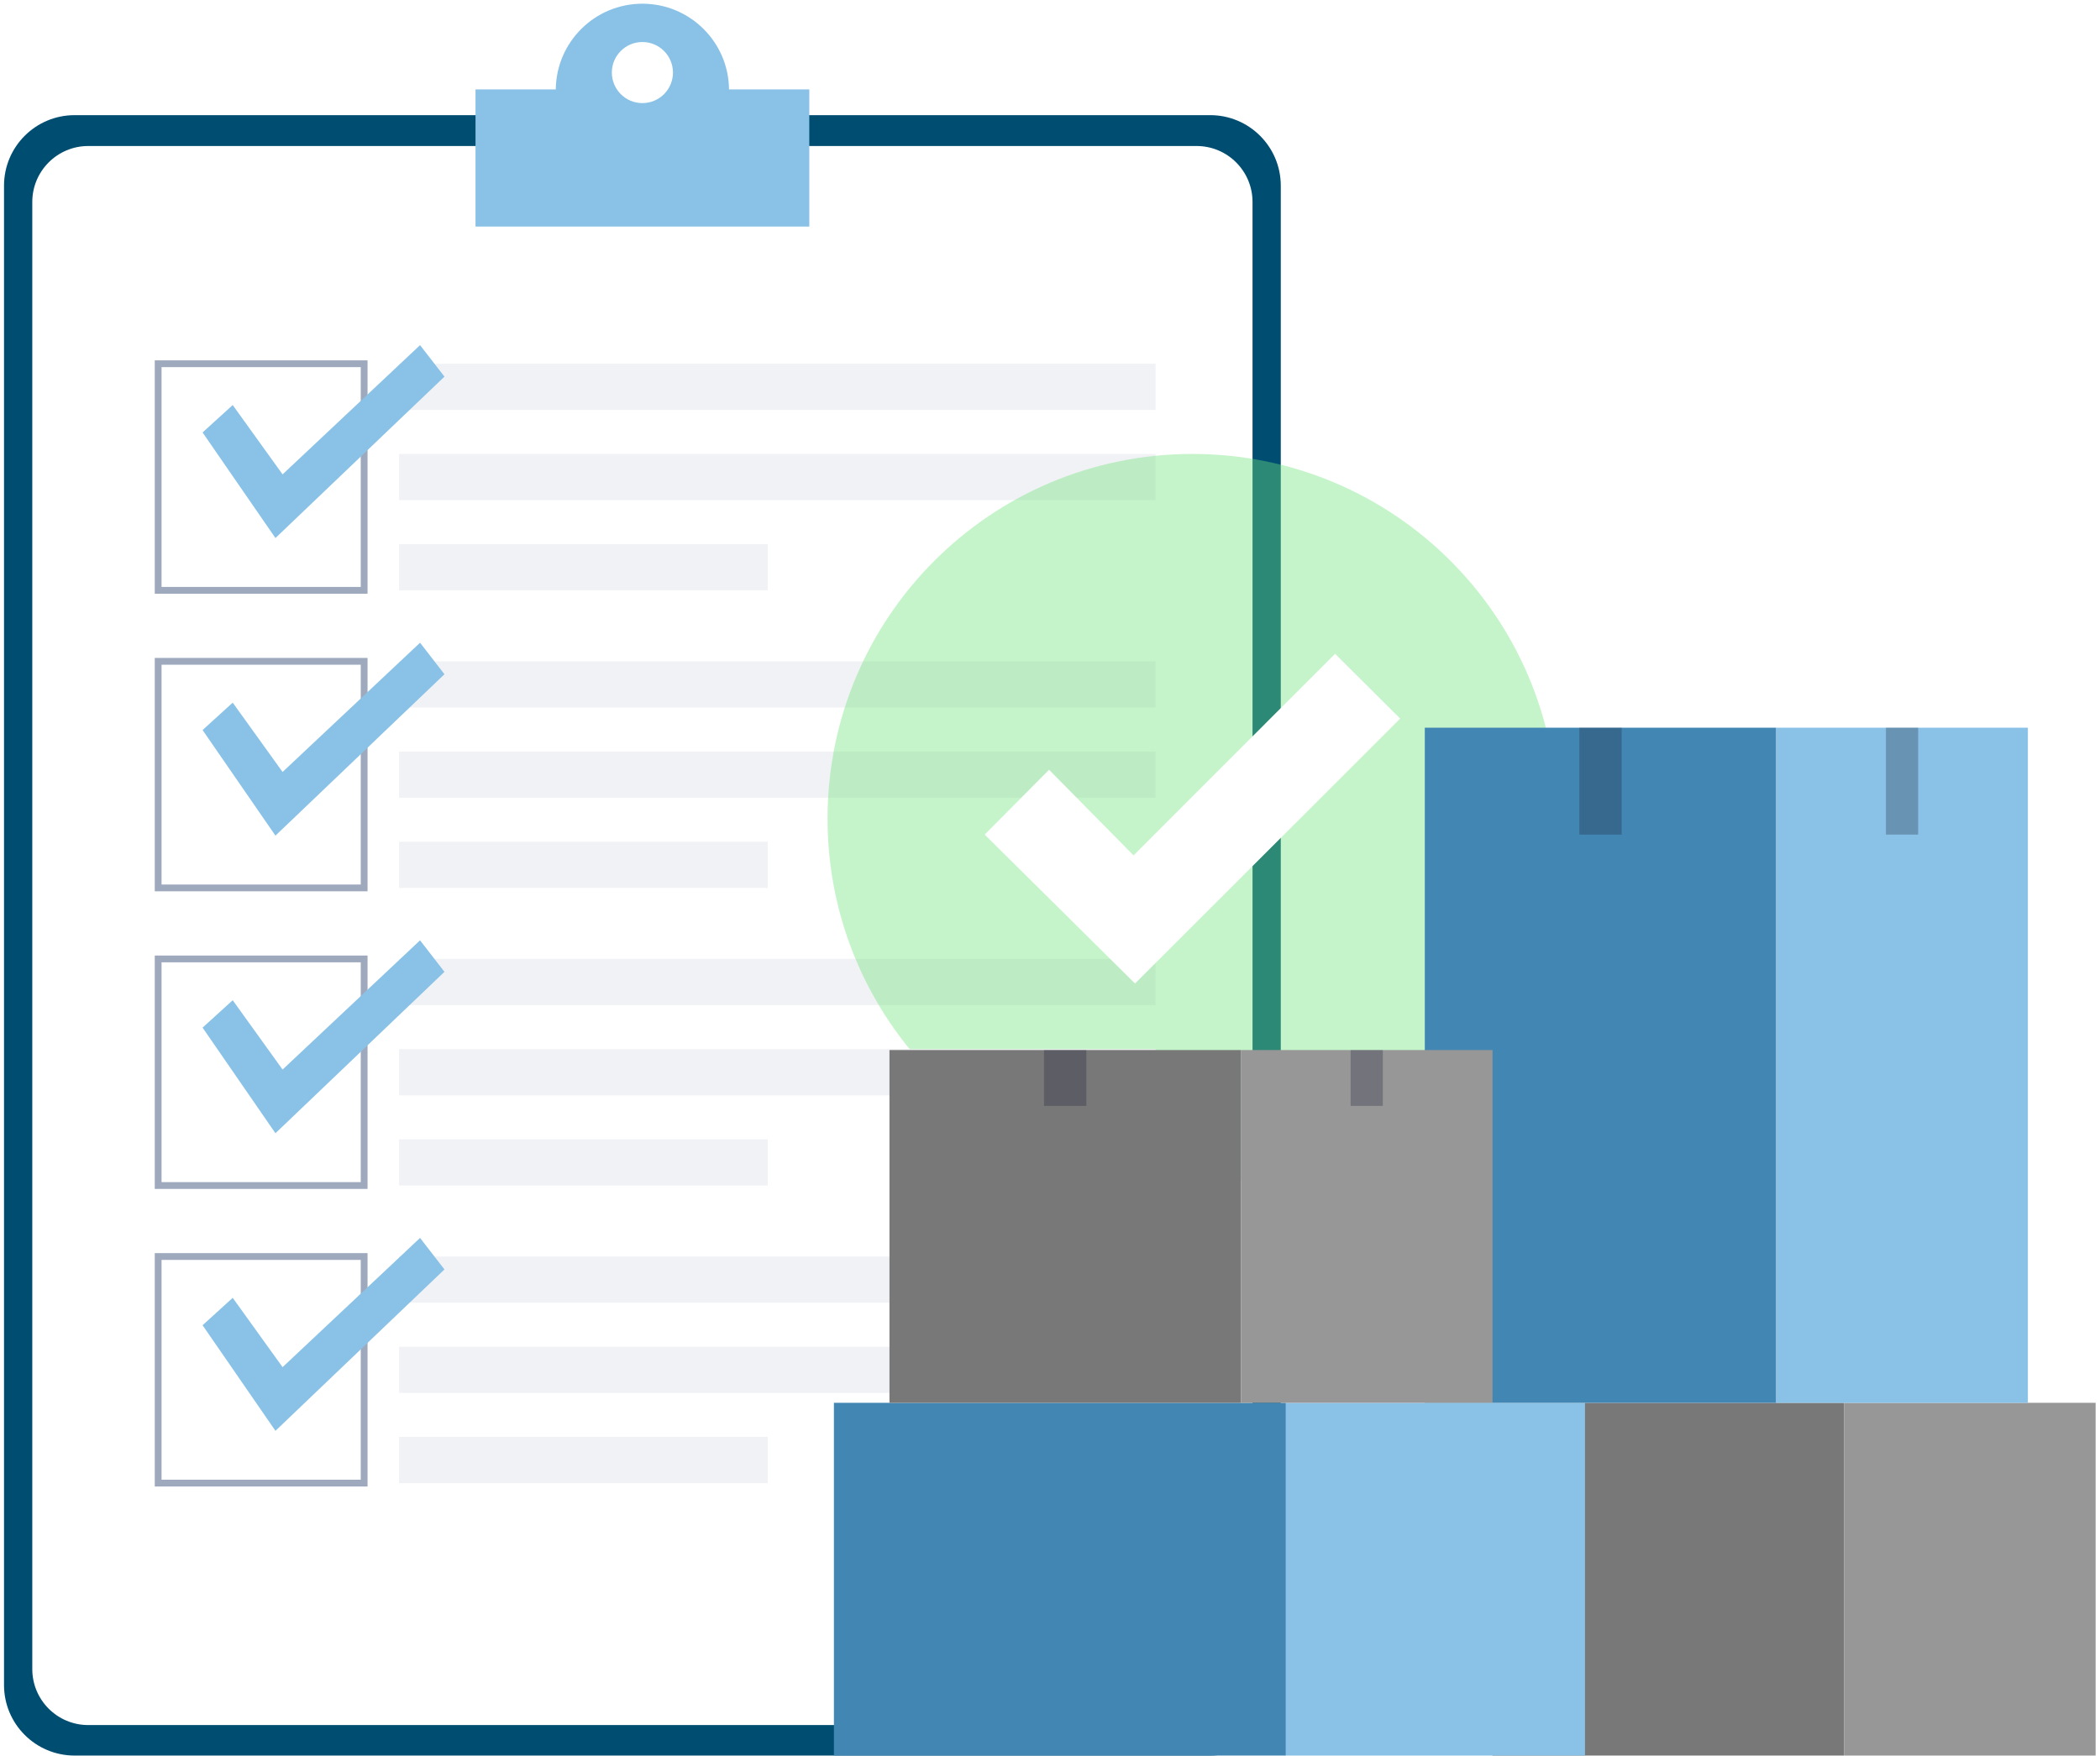 <svg xmlns="http://www.w3.org/2000/svg" width="361" height="302" viewBox="0 0 361 302" fill="none"><path d="M208.04 301.865H12.823C6.123 301.865 0.691 296.435 0.691 289.736V31.929C0.691 25.23 6.123 19.8 12.823 19.8H208.041C214.741 19.8 220.172 25.23 220.172 31.929V289.736C220.172 296.435 214.741 301.865 208.04 301.865Z" fill="#004D72"></path><path d="M205.695 296.621H15.171C9.858 296.621 5.551 292.315 5.551 287.003V34.724C5.551 29.413 9.858 25.106 15.171 25.106H205.695C211.008 25.106 215.315 29.413 215.315 34.724V287.003C215.315 292.315 211.008 296.621 205.695 296.621Z" fill="white"></path><path d="M125.323 15.372C125.238 7.22 118.605 0.638 110.432 0.638C102.259 0.638 95.626 7.22 95.541 15.372H81.742V38.962H139.122V15.372H125.323ZM110.432 17.729C107.531 17.729 105.179 15.377 105.179 12.477C105.179 9.577 107.531 7.225 110.432 7.225C113.333 7.225 115.685 9.577 115.685 12.477C115.685 15.377 113.333 17.729 110.432 17.729Z" fill="#89C2E6"></path><path d="M198.651 62.544H68.598V70.486H198.651V62.544Z" fill="#F1F2F5"></path><path d="M198.651 78.053H68.598V85.995H198.651V78.053Z" fill="#F1F2F5"></path><path d="M131.978 93.562H68.598V101.505H131.978V93.562Z" fill="#F1F2F5"></path><path d="M63.183 102.088H26.605V61.961H63.183V102.088H63.183ZM27.772 100.922H62.017V63.127H27.772V100.922Z" fill="#9EA9BD"></path><path d="M40.004 69.647L48.577 81.567L72.209 59.345L76.405 64.763L47.351 92.516L34.824 74.359L40.004 69.647Z" fill="#89C2E6"></path><path d="M198.651 113.714H68.598V121.657H198.651V113.714Z" fill="#F1F2F5"></path><path d="M198.651 129.223H68.598V137.166H198.651V129.223Z" fill="#F1F2F5"></path><path d="M131.978 144.733H68.598V152.675H131.978V144.733Z" fill="#F1F2F5"></path><path d="M63.183 153.258H26.605V113.131H63.183V153.258H63.183ZM27.772 152.092H62.017V114.297H27.772V152.092Z" fill="#9EA9BD"></path><path d="M40.004 120.817L48.577 132.738L72.209 110.515L76.405 115.934L47.351 143.686L34.824 125.53L40.004 120.817Z" fill="#89C2E6"></path><path d="M198.651 164.885H68.598V172.827H198.651V164.885Z" fill="#F1F2F5"></path><g filter="url(#filter0_b_1794_55)"><path d="M204.981 203.47C239.622 203.47 267.704 175.395 267.704 140.762C267.704 106.129 239.622 78.053 204.981 78.053C170.34 78.053 142.258 106.129 142.258 140.762C142.258 175.395 170.34 203.47 204.981 203.47Z" fill="#70E37C" fill-opacity="0.4"></path></g><path d="M229.509 112.415C233.434 116.327 237.113 119.994 240.695 123.564C225.483 138.764 210.237 153.997 195.114 169.108C186.573 160.647 177.849 152.003 169.27 143.504C172.927 139.822 176.615 136.11 180.341 132.36C185.068 137.152 189.961 142.114 194.86 147.081C206.565 135.37 218.02 123.909 229.509 112.415Z" fill="white"></path><path d="M198.651 180.394H68.598V188.337H198.651V180.394Z" fill="#F1F2F5"></path><path d="M131.978 195.903H68.598V203.846H131.978V195.903Z" fill="#F1F2F5"></path><path d="M63.183 204.429H26.605V164.302H63.183V204.429H63.183ZM27.772 203.263H62.017V165.468H27.772V203.263Z" fill="#9EA9BD"></path><path d="M40.004 171.987L48.577 183.908L72.209 161.686L76.405 167.104L47.351 194.857L34.824 176.7L40.004 171.987Z" fill="#89C2E6"></path><path d="M198.651 216.055H68.598V223.998H198.651V216.055Z" fill="#F1F2F5"></path><path d="M198.651 231.564H68.598V239.507H198.651V231.564Z" fill="#F1F2F5"></path><path d="M131.978 247.073H68.598V255.016H131.978V247.073Z" fill="#F1F2F5"></path><path d="M63.183 255.599H26.605V215.472H63.183V255.599H63.183ZM27.772 254.433H62.017V216.638H27.772V254.433Z" fill="#9EA9BD"></path><path d="M40.004 223.158L48.577 235.079L72.209 212.856L76.405 218.275L47.351 246.028L34.824 227.871L40.004 223.158Z" fill="#89C2E6"></path><path d="M316.984 241.209H256.57V301.865H316.984V241.209Z" fill="#787878"></path><path d="M360.244 241.209H316.988V301.865H360.244V241.209Z" fill="#979797"></path><path d="M305.343 125.126H244.93V241.21H305.343V125.126Z" fill="#4287B3"></path><path opacity="0.29" d="M278.778 125.126H271.496V143.506H278.778V125.126Z" fill="#1D2238"></path><path d="M348.6 125.126H305.344V241.21H348.6V125.126Z" fill="#89C2E6"></path><path opacity="0.29" d="M329.74 125.126H324.203V143.506H329.74V125.126Z" fill="#1D2238"></path><path d="M221.055 241.209H143.355V301.865H221.055V241.209Z" fill="#4287B3"></path><path d="M272.47 241.209H221.055V301.865H272.47V241.209Z" fill="#89C2E6"></path><path d="M213.316 180.553H152.902V241.209H213.316V180.553Z" fill="#787878"></path><path opacity="0.29" d="M186.75 180.553H179.469V190.158H186.75V180.553Z" fill="#1D2238"></path><path d="M256.572 180.553H213.316V241.209H256.572V180.553Z" fill="#979797"></path><path opacity="0.29" d="M237.712 180.553H232.176V190.158H237.712V180.553Z" fill="#1D2238"></path><defs><filter id="filter0_b_1794_55" x="131.258" y="67.053" width="147.445" height="147.417" color-interpolation-filters="sRGB"><feGaussianBlur stdDeviation="5.5"></feGaussianBlur></filter></defs></svg>